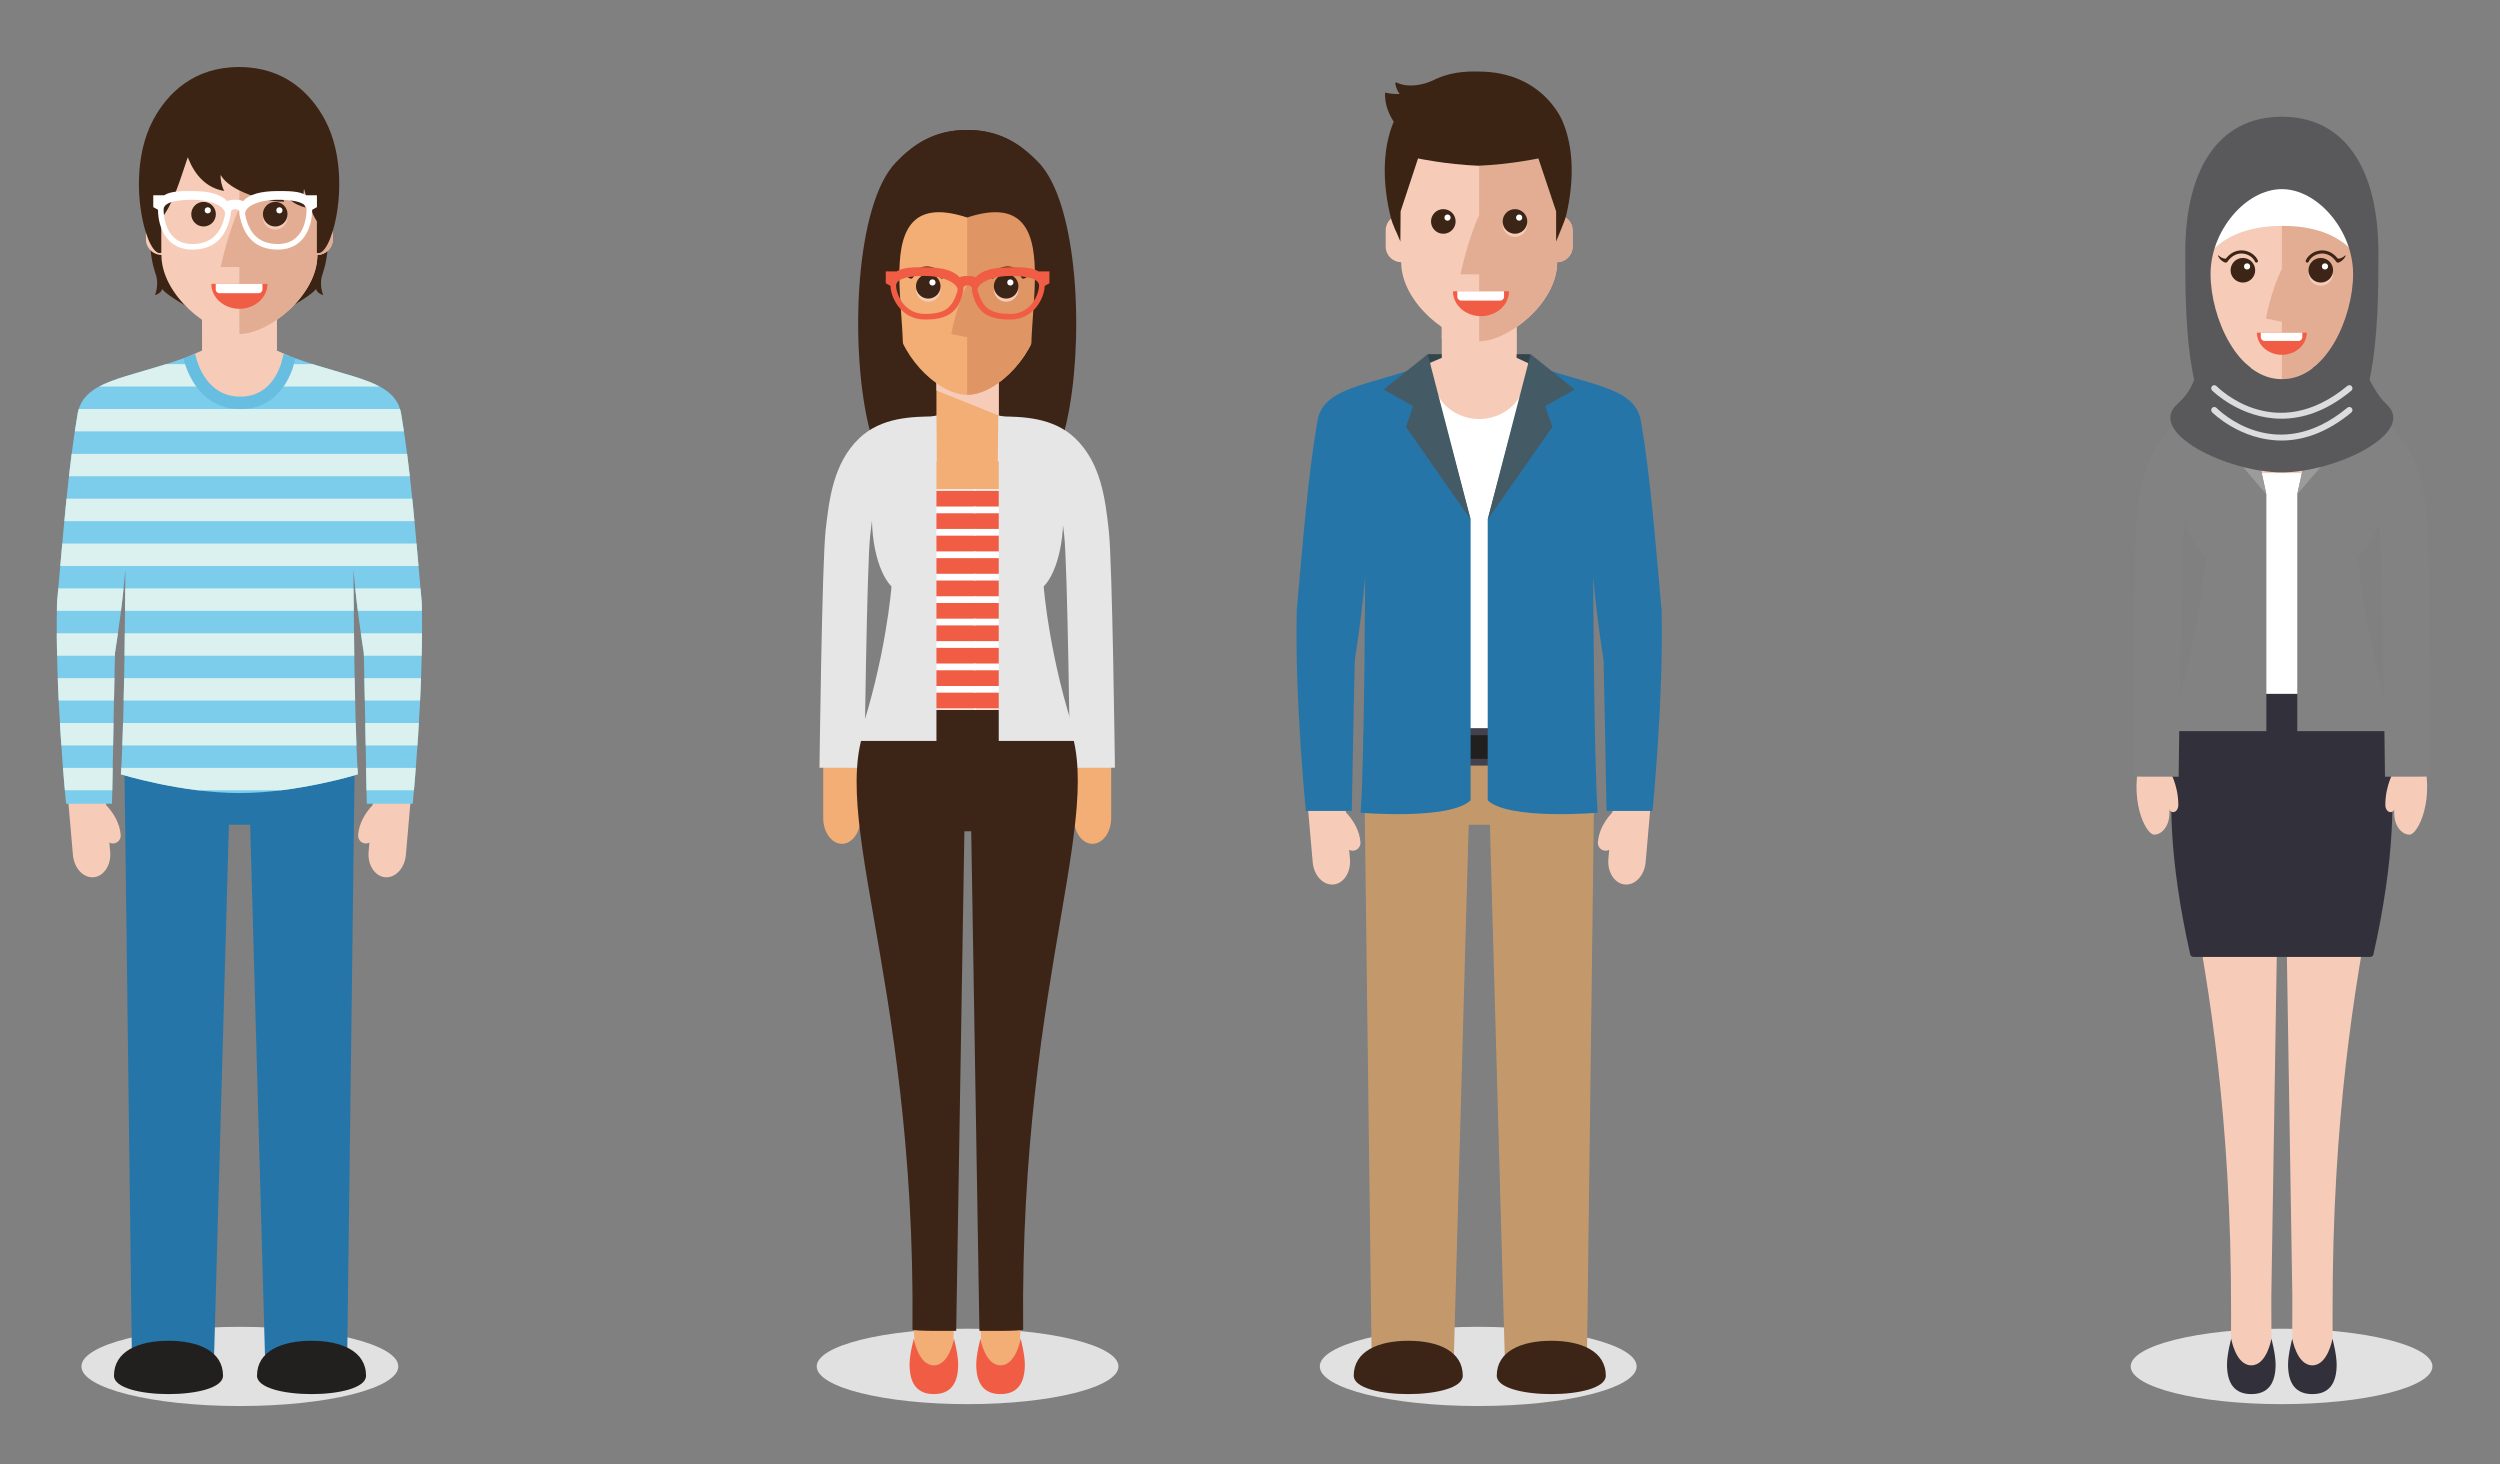 <?xml version="1.0" encoding="utf-8"?>
<!-- Generator: Adobe Illustrator 16.0.0, SVG Export Plug-In . SVG Version: 6.00 Build 0)  -->
<!DOCTYPE svg PUBLIC "-//W3C//DTD SVG 1.1//EN" "http://www.w3.org/Graphics/SVG/1.1/DTD/svg11.dtd">
<svg version="1.1" id="Layer_1" xmlns="http://www.w3.org/2000/svg" xmlns:xlink="http://www.w3.org/1999/xlink" x="0px" y="0px"
	 width="642px" height="376px" viewBox="0 0 642 376" enable-background="new 0 0 642 376" xml:space="preserve">
<rect x="0" y="0" width="642" height="376" fill="#808080" stroke="none"/>
<path fill="#E1E1E1" d="M420.29,350.896c0,5.622-18.213,10.172-40.682,10.172c-22.471,0-40.685-4.55-40.685-10.172
	c0-5.616,18.214-10.169,40.685-10.169C402.077,340.727,420.29,345.279,420.29,350.896z"/>
<path fill="#E1E1E1" d="M624.649,350.896c0,5.354-17.346,9.688-38.744,9.688c-21.401,0-38.747-4.334-38.747-9.688
	c0-5.35,17.346-9.686,38.747-9.686C607.304,341.211,624.649,345.547,624.649,350.896z"/>
<path fill="#E1E1E1" d="M287.223,350.896c0,5.354-17.346,9.688-38.744,9.688c-21.401,0-38.747-4.334-38.747-9.688
	c0-5.35,17.346-9.686,38.747-9.686C269.877,341.211,287.223,345.547,287.223,350.896z"/>
<path fill="#E1E1E1" d="M102.283,350.896c0,5.622-18.214,10.172-40.682,10.172c-22.472,0-40.685-4.55-40.685-10.172
	c0-5.616,18.213-10.169,40.685-10.169C84.069,340.727,102.283,345.279,102.283,350.896z"/>
<g id="man_58_">
	<g id="man_59_">
		<path fill="#3C2415" d="M84.197,62.097c0,0.768-0.032,1.528-0.104,2.28c-0.04,0.52-0.104,1.032-0.192,1.536
			c-0.208,1.448-0.544,2.856-0.992,4.208l0.088-0.176c-0.832,1.816-0.664,4.112,0,5.856c-0.896-0.296-1.608-0.776-1.864-1.6
			c-1.2,2.2-16.624,10.472-19.736,10.472c-3.112,0-18.536-8.288-19.728-10.472c-0.264,0.824-0.976,1.304-1.872,1.6
			c0.664-1.744,0.832-4.04,0-5.856l0.096,0.176c-0.456-1.352-0.792-2.76-1-4.208c-0.088-0.504-0.152-1.016-0.184-1.528
			c-0.08-0.76-0.112-1.52-0.112-2.288c0-1.784,0.184-3.528,0.536-5.2c0.12-0.616,0.272-1.224,0.44-1.816
			c0.456-1.608,1.072-3.144,1.824-4.592c0.88-1.712,1.952-3.296,3.192-4.72c1.04-1.208,2.2-2.304,3.456-3.264
			c0.096-0.08,0.192-0.16,0.296-0.224c1-0.752,2.056-1.408,3.16-1.976c2.992-1.528,6.352-2.384,9.896-2.384
			c3.544,0,6.904,0.856,9.896,2.392c2.624,1.336,4.968,3.2,6.912,5.456c1.24,1.424,2.312,3.008,3.192,4.72
			c0.752,1.448,1.368,2.984,1.824,4.592c0.176,0.608,0.32,1.208,0.44,1.816C84.013,58.569,84.197,60.313,84.197,62.097z"/>
		<g>
			<polygon fill="#F6CCB8" points="74.342,91.455 74.118,97.079 73.27,118.287 71.086,118.287 71.086,122.415 51.886,122.415 
				51.886,118.287 49.678,118.287 48.822,96.687 48.614,91.455 50.094,90.807 51.886,90.015 51.886,80.502 71.086,80.502 
				71.086,90.015 72.862,90.799 			"/>
			<polygon fill="#F6CCB8" points="71.078,81.473 71.086,90.015 51.878,85.177 51.878,81.473 			"/>
		</g>
		<g>
			<path fill="#F6CCB8" d="M94.661,218.727l1.499-17.128l9.563,0.837l-1.499,17.128c-0.296,3.386-2.677,5.942-5.318,5.712
				C96.265,225.044,94.364,222.112,94.661,218.727z"/>
			<path fill="#F6CCB8" d="M91.963,214.373c0.523-5.975,6.092-9.705,6.329-9.861c0.932-0.613,2.168-0.338,2.762,0.615
				c0.593,0.95,0.321,2.216-0.607,2.831c-0.075,0.051-4.155,2.833-4.499,6.765c-0.099,1.128-1.071,1.965-2.171,1.868
				C92.676,216.494,91.864,215.502,91.963,214.373z"/>
		</g>
		<g>
			<path fill="#F6CCB8" d="M28.294,218.727l-1.499-17.128l-9.563,0.837l1.499,17.128c0.296,3.386,2.677,5.942,5.318,5.712
				C26.69,225.044,28.591,222.112,28.294,218.727z"/>
			<path fill="#F6CCB8" d="M30.992,214.373c-0.522-5.975-6.092-9.705-6.329-9.861c-0.932-0.613-2.168-0.338-2.762,0.615
				c-0.593,0.95-0.322,2.216,0.607,2.831c0.075,0.051,4.155,2.833,4.499,6.765c0.099,1.128,1.071,1.965,2.171,1.868
				S31.091,215.502,30.992,214.373z"/>
		</g>
		<g>
			<g>
				<path fill="#2675A8" d="M65.111,188.715c-0.006,0-7.186,0-7.186,0c-0.006,0-26.076,0-26.076,0l2.032,160.822h21.061
					l3.841-137.744c0.006,0,5.458,0,5.458,0c0.006,0,3.847,137.744,3.847,137.744H89.15l2.032-160.822H65.111z"/>
				<path fill="#221F1F" d="M57.27,353.29c0,6.288-28,6.288-28,0c0-6.287,6.268-8.977,14-8.977S57.27,347.003,57.27,353.29z"/>
				<path fill="#221F1F" d="M93.998,353.29c0,6.288-28,6.288-28,0c0-6.287,6.268-8.977,14-8.977S93.998,347.003,93.998,353.29z"/>
			</g>
			<g>
				<polygon fill="#221F1F" points="91.147,194.953 31.855,194.953 31.855,188.723 91.182,188.723 				"/>
				<path fill="#43414D" d="M64.168,196.601h-5.137c-1.935,0-3.508-1.573-3.508-3.508v-2.509c0-1.934,1.574-3.508,3.508-3.508h5.137
					c1.935,0,3.508,1.574,3.508,3.508v2.509C67.676,195.027,66.103,196.601,64.168,196.601z M59.031,188.803
					c-0.982,0-1.781,0.798-1.781,1.781v2.509c0,0.982,0.799,1.78,1.781,1.78h5.137c0.982,0,1.781-0.798,1.781-1.78v-2.509
					c0-0.982-0.799-1.781-1.781-1.781H59.031z"/>
			</g>
			<path fill="#7CCCEC" d="M105.982,206.391H94.206c-0.072-0.12-0.312-18.336-0.784-38.696c-2.304-14.832-2.592-21.384-2.656-21.464
				c0,0,0.128,37.112,1.136,52.616c0,0-15.488,4.808-30.384,4.808c-14.904,0-30.472-4.808-30.472-4.808
				c1.016-15.504,1.144-52.616,1.144-52.616c-0.064,0.08-0.352,6.632-2.656,21.464c-0.472,20.36-0.712,38.576-0.784,38.696H16.974
				c0,0-2.88-28.616-2.336-51.576c1.592-17.608,2.816-34.032,5.288-48.52c1.488-8.68,12.328-8.96,27.176-14.28
				c0.496-0.184,1-0.368,1.512-0.56l0.384,1.448c1,3.192,4.24,10.552,12.72,10.552c7.512,0,10.68-5.784,11.912-9.32l0.712-2.68
				c0.512,0.192,1.016,0.376,1.512,0.56c14.848,5.32,25.688,5.6,27.168,14.28c2.48,14.488,3.704,30.912,5.296,48.52
				C108.862,177.774,105.982,206.391,105.982,206.391z"/>
			<g>
				<g>
					<defs>
						<path id="SVGID_1_" d="M105.982,206.391H94.206c-0.072-0.12-0.312-18.336-0.784-38.696
							c-2.304-14.832-2.592-21.384-2.656-21.464c0,0,0.128,37.112,1.136,52.616c0,0-15.488,4.808-30.384,4.808
							c-14.904,0-30.472-4.808-30.472-4.808c1.016-15.504,1.144-52.616,1.144-52.616c-0.064,0.08-0.352,6.632-2.656,21.464
							c-0.472,20.36-0.712,38.576-0.784,38.696H16.974c0,0-2.88-28.616-2.336-51.576c1.592-17.608,2.816-34.032,5.288-48.52
							c1.488-8.68,12.328-8.96,27.176-14.28c0.496-0.184,1-0.368,1.512-0.56l0.384,1.448c1,3.192,4.24,10.552,12.72,10.552
							c7.512,0,10.68-5.784,11.912-9.32l0.712-2.68c0.512,0.192,1.016,0.376,1.512,0.56c14.848,5.32,25.688,5.6,27.168,14.28
							c2.48,14.488,3.704,30.912,5.296,48.52C108.862,177.774,105.982,206.391,105.982,206.391z"/>
					</defs>
					<clipPath id="SVGID_2_">
						<use xlink:href="#SVGID_1_"  overflow="visible"/>
					</clipPath>
					<g clip-path="url(#SVGID_2_)">
						<g>
							<defs>
								<rect id="SVGID_3_" x="12.934" y="44.546" width="115.2" height="115.2"/>
							</defs>
							<clipPath id="SVGID_4_">
								<use xlink:href="#SVGID_3_"  overflow="visible"/>
							</clipPath>
							<g clip-path="url(#SVGID_4_)">
								<rect x="127.734" y="151.105" fill="#DAF1EF" width="116" height="5.76"/>
								<rect x="127.734" y="128.066" fill="#DAF1EF" width="116" height="5.76"/>
								<rect x="127.734" y="105.026" fill="#DAF1EF" width="116" height="5.76"/>
								<rect x="127.734" y="81.985" fill="#DAF1EF" width="116" height="5.76"/>
								<rect x="127.734" y="58.946" fill="#DAF1EF" width="116" height="5.76"/>
								<rect x="127.734" y="139.585" fill="#DAF1EF" width="116" height="5.76"/>
								<rect x="127.734" y="116.546" fill="#DAF1EF" width="116" height="5.76"/>
								<rect x="127.734" y="93.506" fill="#DAF1EF" width="116" height="5.76"/>
								<rect x="127.734" y="70.467" fill="#DAF1EF" width="116" height="5.76"/>
								<rect x="127.734" y="47.426" fill="#DAF1EF" width="116" height="5.76"/>
							</g>
							<g clip-path="url(#SVGID_4_)">
								<rect x="12.534" y="151.105" fill="#DAF1EF" width="116" height="5.76"/>
								<rect x="12.534" y="128.066" fill="#DAF1EF" width="116" height="5.76"/>
								<rect x="12.534" y="105.026" fill="#DAF1EF" width="116" height="5.76"/>
								<rect x="12.534" y="81.985" fill="#DAF1EF" width="116" height="5.76"/>
								<rect x="12.534" y="58.946" fill="#DAF1EF" width="116" height="5.76"/>
								<rect x="12.534" y="139.585" fill="#DAF1EF" width="116" height="5.76"/>
								<rect x="12.534" y="116.546" fill="#DAF1EF" width="116" height="5.76"/>
								<rect x="12.534" y="93.506" fill="#DAF1EF" width="116" height="5.76"/>
								<rect x="12.534" y="70.467" fill="#DAF1EF" width="116" height="5.76"/>
								<rect x="12.534" y="47.426" fill="#DAF1EF" width="116" height="5.76"/>
							</g>
							<g clip-path="url(#SVGID_4_)">
								<rect x="-102.666" y="151.105" fill="#DAF1EF" width="116" height="5.76"/>
								<rect x="-102.666" y="128.066" fill="#DAF1EF" width="116" height="5.76"/>
								<rect x="-102.666" y="105.026" fill="#DAF1EF" width="116" height="5.76"/>
								<rect x="-102.666" y="81.985" fill="#DAF1EF" width="116" height="5.76"/>
								<rect x="-102.666" y="58.946" fill="#DAF1EF" width="116" height="5.76"/>
								<rect x="-102.666" y="139.585" fill="#DAF1EF" width="116" height="5.76"/>
								<rect x="-102.666" y="116.546" fill="#DAF1EF" width="116" height="5.76"/>
								<rect x="-102.666" y="93.506" fill="#DAF1EF" width="116" height="5.76"/>
								<rect x="-102.666" y="70.467" fill="#DAF1EF" width="116" height="5.76"/>
								<rect x="-102.666" y="47.426" fill="#DAF1EF" width="116" height="5.76"/>
							</g>
						</g>
					</g>
					<g clip-path="url(#SVGID_2_)">
						<g>
							<defs>
								<rect id="SVGID_5_" x="12.934" y="159.747" width="115.2" height="115.2"/>
							</defs>
							<clipPath id="SVGID_6_">
								<use xlink:href="#SVGID_5_"  overflow="visible"/>
							</clipPath>
							<g clip-path="url(#SVGID_6_)">
								<rect x="127.734" y="266.306" fill="#DAF1EF" width="116" height="5.76"/>
								<rect x="127.734" y="243.267" fill="#DAF1EF" width="116" height="5.761"/>
								<rect x="127.734" y="220.227" fill="#DAF1EF" width="116" height="5.76"/>
								<rect x="127.734" y="197.186" fill="#DAF1EF" width="116" height="5.76"/>
								<rect x="127.734" y="174.146" fill="#DAF1EF" width="116" height="5.76"/>
								<rect x="127.734" y="254.785" fill="#DAF1EF" width="116" height="5.761"/>
								<rect x="127.734" y="231.746" fill="#DAF1EF" width="116" height="5.76"/>
								<rect x="127.734" y="208.705" fill="#DAF1EF" width="116" height="5.761"/>
								<rect x="127.734" y="185.667" fill="#DAF1EF" width="116" height="5.76"/>
								<rect x="127.734" y="162.626" fill="#DAF1EF" width="116" height="5.76"/>
							</g>
							<g clip-path="url(#SVGID_6_)">
								<rect x="12.534" y="266.306" fill="#DAF1EF" width="116" height="5.76"/>
								<rect x="12.534" y="243.267" fill="#DAF1EF" width="116" height="5.761"/>
								<rect x="12.534" y="220.227" fill="#DAF1EF" width="116" height="5.76"/>
								<rect x="12.534" y="197.186" fill="#DAF1EF" width="116" height="5.76"/>
								<rect x="12.534" y="174.146" fill="#DAF1EF" width="116" height="5.76"/>
								<rect x="12.534" y="254.785" fill="#DAF1EF" width="116" height="5.761"/>
								<rect x="12.534" y="231.746" fill="#DAF1EF" width="116" height="5.76"/>
								<rect x="12.534" y="208.705" fill="#DAF1EF" width="116" height="5.761"/>
								<rect x="12.534" y="185.667" fill="#DAF1EF" width="116" height="5.76"/>
								<rect x="12.534" y="162.626" fill="#DAF1EF" width="116" height="5.76"/>
							</g>
							<g clip-path="url(#SVGID_6_)">
								<rect x="-102.666" y="266.306" fill="#DAF1EF" width="116" height="5.76"/>
								<rect x="-102.666" y="243.267" fill="#DAF1EF" width="116" height="5.761"/>
								<rect x="-102.666" y="220.227" fill="#DAF1EF" width="116" height="5.76"/>
								<rect x="-102.666" y="197.186" fill="#DAF1EF" width="116" height="5.76"/>
								<rect x="-102.666" y="174.146" fill="#DAF1EF" width="116" height="5.76"/>
								<rect x="-102.666" y="254.785" fill="#DAF1EF" width="116" height="5.761"/>
								<rect x="-102.666" y="231.746" fill="#DAF1EF" width="116" height="5.76"/>
								<rect x="-102.666" y="208.705" fill="#DAF1EF" width="116" height="5.761"/>
								<rect x="-102.666" y="185.667" fill="#DAF1EF" width="116" height="5.76"/>
								<rect x="-102.666" y="162.626" fill="#DAF1EF" width="116" height="5.76"/>
							</g>
						</g>
					</g>
				</g>
			</g>
			<path fill="#67BEE1" d="M75.854,92.015l-0.712,2.648c-0.256,0.736-0.592,1.56-1.024,2.416c-1.848,3.688-5.488,7.976-12.4,7.976
				c-7.16,0-10.976-4.592-12.896-8.368c-0.64-1.264-1.072-2.432-1.352-3.304l-0.368-1.368c0.496-0.184,1-0.368,1.512-0.56
				l1.48-0.648l0.448,1.688c1.088,3.456,4.016,9.36,11.176,9.36c6.184,0,9.056-4.44,10.384-8.192l0.76-2.864l1.48,0.656
				C74.854,91.646,75.358,91.831,75.854,92.015z"/>
		</g>
		<g>
			<path fill="#F6CCB8" d="M82.428,53.433l0.65-8.448c0-11.048-10.56-20-21.6-20c-11.048,0-21.6,8.952-21.6,20l0.649,8.44
				c-0.618,0.149-1.175,0.433-1.641,0.832c-0.864,0.736-1.408,1.824-1.408,3.048v4.16c0,2.199,1.771,3.984,3.975,3.997
				c0,10.433,12.536,20.323,20.025,20.323c7.49,0,20.025-9.889,20.025-20.321c2.196-0.016,3.972-1.797,3.972-3.997v-4.16
				C85.474,55.427,84.174,53.862,82.428,53.433z"/>
			<path fill="#E3AD93" d="M82.428,53.433l0.65-8.448c0-11.048-10.56-20-21.6-20c-0.003,0-0.003,28.4-0.003,28.4
				c-2.918,6.206-4.8,15.2-4.8,15.2h4.8v17.2c7.496-0.002,20.028-9.89,20.028-20.321c2.196-0.016,3.972-1.797,3.972-3.997v-4.16
				C85.474,55.427,84.174,53.862,82.428,53.433z"/>
			<g>
				<g>
					<circle fill="#F6CCB8" cx="52.274" cy="55.801" r="3.159"/>
					<circle fill="#3C2417" cx="52.274" cy="55.001" r="3.159"/>
					<circle fill="#FFFFFF" cx="53.347" cy="54.015" r="0.79"/>
				</g>
				<g>
					<circle fill="#F6CCB8" cx="70.674" cy="55.801" r="3.16"/>
					<circle fill="#3C2417" cx="70.674" cy="55.001" r="3.16"/>
					<circle fill="#FFFFFF" cx="71.747" cy="54.015" r="0.79"/>
				</g>
			</g>
		</g>
		<g>
			<path fill="#F05D44" d="M68.676,72.902c0,3.535-3.224,6.4-7.2,6.4c-3.977,0-7.2-2.865-7.2-6.4H68.676z"/>
			<path fill="#FFFFFF" d="M66.397,75.302h-10c-0.552,0-1-0.448-1-1v-1.4h12v1.4C67.397,74.854,66.95,75.302,66.397,75.302z"/>
		</g>
		<path fill="#3C2415" d="M83.445,30.769c0-0.008-0.008-0.008-0.008-0.016c-3.656-6.824-10.424-13.544-22.04-13.544
			c-11.616,0-18.384,6.72-22.04,13.544c0,0.008-0.008,0.008-0.008,0.016c-4.952,9.272-4.152,21.704-1.952,28.744
			c0.4,1.288,0.84,2.392,1.304,3.264c0,0,0,0.008,0.008,0.008c0.88,1.648,1.84,2.48,2.688,2.136c0.008,0,0.016-0.008,0.024-0.008
			v-3.512l-0.008-5.248c0.64-0.768,1.224-1.68,1.784-2.68c2.144-3.912,3.688-9.216,4.848-12.568c0.056-0.176,0.12-0.344,0.176-0.512
			c0.04,0.096,0.08,0.192,0.12,0.288c1.736,4.336,4.712,7.64,9.256,8.352c-0.64-1.04-1.024-2.912-0.928-4.128
			c0.824,1.56,2.608,2.896,4.728,3.96c4.04,2.04,9.32,3.104,11.6,2.896c-0.192-0.496-0.72-1.2-0.72-2.768
			c1.984,2.368,3.2,3.472,6.12,4.304c-0.448-1.256-0.632-2.872-0.328-4.8c0,0,0.664,2.48,1.632,4.92v0.008
			c0.496,1.272,1.08,2.536,1.68,3.432l-0.008,4.544v3.512c0.008,0,0.016,0.008,0.024,0.008c0.848,0.344,1.808-0.488,2.688-2.136
			c0.008,0,0.008-0.008,0.008-0.008c0.464-0.872,0.904-1.976,1.304-3.264C87.597,52.473,88.397,40.041,83.445,30.769z
			 M81.397,36.601v0.136c-0.016-0.048-0.032-0.088-0.056-0.136H81.397z"/>
		<path fill="#FFFFFF" d="M81.386,50.148h-2.813c-1.609-1.09-4.548-1.091-7.21-1.085c-4.48,0-7.479,0.879-8.928,2.606
			c-0.499-0.285-1.233-0.369-2.062-0.369c-0.828,0-1.562,0.083-2.062,0.369c-1.448-1.727-4.448-2.606-8.928-2.606
			c-2.662-0.005-5.601-0.004-7.21,1.085h-2.813v3.04l1.216,0.676c0.026,4.743,2.341,10.24,8.807,10.24
			c5.318,0,8.611-2.885,9.791-8.575c0.085-0.412,0.119-0.812,0.112-1.198c0.081-0.316,0.493-0.631,1.087-0.631
			c0.594,0,1.007,0.314,1.087,0.631c-0.007,0.386,0.027,0.786,0.112,1.198c1.179,5.689,4.473,8.575,9.791,8.575
			c6.467,0,8.782-5.497,8.808-10.24l1.216-0.676V50.148z M57.763,55.237c-1.036,4.997-3.777,7.426-8.381,7.426
			c-7.014,0-7.37-7.397-7.37-8.88c0-2.276,5.072-2.479,7.37-2.479C54.449,51.304,58.236,53.107,57.763,55.237z M71.362,62.663
			c-4.604,0-7.345-2.429-8.38-7.426c-0.474-2.13,3.314-3.934,8.38-3.934c2.298,0,7.37,0.204,7.37,2.479
			C78.732,55.266,78.377,62.663,71.362,62.663z"/>
	</g>
</g>
<g id="woman_48_">
	<g id="woman_49_">
		<path fill="#3C2417" d="M273.879,108.498c-0.031,0.181-0.07,0.337-0.109,0.502c-0.4,1.71-0.848,3.303-1.334,4.755
			c-0.84,2.503-1.734,4.575-2.872,6.128c-0.526,0.73-1.114,1.342-1.773,1.836c-1.263,0.949-2.81,1.452-4.771,1.452h-29.283
			c-2.048,0-3.641-0.549-4.936-1.578c-0.596-0.47-1.122-1.043-1.608-1.71c-1.138-1.553-2.032-3.625-2.872-6.128
			c-0.487-1.452-0.934-3.044-1.334-4.755c-0.04-0.165-0.079-0.322-0.11-0.487c-4.59-20.205-3.225-56.016,7.18-66.805
			c4.268-4.426,9.549-8.317,18.321-8.317c6.952,0,11.715,2.448,15.513,5.673c0.996,0.832,1.922,1.727,2.809,2.645
			c0.354,0.369,0.699,0.769,1.028,1.192C277.19,54.922,278.312,88.999,273.879,108.498z"/>
		<g>
			<polygon fill="#F2AE75" points="260.477,108.361 256.477,106.709 256.477,96.505 240.477,96.505 240.477,106.709 
				236.477,108.361 240.477,132.814 256.477,132.814 			"/>
			<polygon fill="#F6CCB8" points="240.477,96.572 240.477,100.281 256.477,106.709 256.477,96.572 			"/>
		</g>
		<g>
			<g>
				<path fill="#F2AE75" d="M221.001,210.027l0.007-18.621l-9.6-0.016l-0.007,18.638c0,3.682,2.15,6.666,4.801,6.666
					S221.001,213.71,221.001,210.027z"/>
				<path fill="#F2AE75" d="M223.774,206.473c-0.001-6.497-2.895-11.046-3.073-11.237c-0.699-0.751-1.704-0.571-2.244,0.399
					c-0.54,0.971-0.413,2.361,0.284,3.113c0.014,0.016,0.136,0.238,0.31,0.632c0.174,0.394,0.402,0.956,0.627,1.65
					c0.451,1.39,0.896,3.305,0.896,5.442c0,1.227,0.716,2.222,1.6,2.222C223.058,208.693,223.774,207.699,223.774,206.473z"/>
			</g>
			<path fill="#E6E6E6" d="M221.963,197.17l-11.52-0.024c0,0,0.646-52.72,1.573-60.901l0.038-0.331
				c0.855-7.555,1.919-16.958,8.573-23.344c5.724-5.494,13.72-5.577,19.559-5.639l0.209-0.002l0.123,11.52l-0.211,0.002
				c-4.346,0.045-9.271,0.097-11.703,2.431c-3.652,3.505-4.422,10.317-5.103,16.328l-0.038,0.333
				C222.594,145.209,221.963,197.17,221.963,197.17z"/>
		</g>
		<g>
			<g>
				<path fill="#F2AE75" d="M275.754,210.027l-0.007-18.621l9.6-0.016l0.008,18.638c-0.001,3.682-2.149,6.666-4.801,6.666
					S275.754,213.71,275.754,210.027z"/>
				<path fill="#F2AE75" d="M272.98,206.473c0.002-6.497,2.896-11.046,3.073-11.237c0.699-0.751,1.704-0.571,2.244,0.399
					s0.413,2.361-0.284,3.113c-0.014,0.016-0.135,0.238-0.31,0.632c-0.174,0.394-0.401,0.956-0.628,1.65
					c-0.451,1.39-0.895,3.305-0.895,5.442c0,1.227-0.717,2.222-1.601,2.222C273.697,208.693,272.981,207.699,272.98,206.473z"/>
			</g>
			<path fill="#E6E6E6" d="M274.792,197.17c0,0-0.632-51.969-1.5-59.627l-0.038-0.334c-0.68-6.011-1.45-12.823-5.102-16.328
				c-2.432-2.333-7.357-2.385-11.703-2.431l-0.212-0.002l0.124-11.52l0.209,0.002c5.838,0.062,13.834,0.145,19.559,5.639
				c6.654,6.386,7.718,15.789,8.572,23.344l0.037,0.331c0.928,8.171,1.574,60.9,1.574,60.9L274.792,197.17z"/>
		</g>
		<g>
			<g>
				<polygon fill="#F2AE75" points="252.138,352.732 261.738,352.732 262.139,336.961 251.738,336.961 				"/>
				<path fill="#F05D44" d="M251.775,343.79c0,0,1.171,6.83,5.163,6.83s5.164-6.83,5.164-6.83s1.076,3.971,1.076,6.602
					c0,4.873-1.932,7.614-6.24,7.614c-4.308,0-6.24-2.741-6.24-7.614C250.698,347.761,251.775,343.79,251.775,343.79z"/>
			</g>
			<g>
				<polygon fill="#F2AE75" points="244.617,352.732 235.017,352.732 234.617,336.961 245.017,336.961 				"/>
				<path fill="#F05D44" d="M244.98,343.79c0,0-1.17,6.83-5.163,6.83s-5.163-6.83-5.163-6.83s-1.077,3.971-1.077,6.602
					c0,4.873,1.932,7.614,6.24,7.614c4.308,0,6.24-2.741,6.24-7.614C246.057,347.761,244.98,343.79,244.98,343.79z"/>
			</g>
			<path fill="#3C2417" d="M272.688,182.273h-24.154h-24.153c-14.293,23.259,10.88,65.598,9.939,159.146
				c-0.005,0.494,11.229,0.341,11.229,0.341l2.108-128.287h0.877h0.877l2.108,128.287c0,0,11.233,0.153,11.229-0.341
				C261.807,247.871,286.203,205.532,272.688,182.273z"/>
			<rect x="232.255" y="125.614" fill="#F05D44" width="32.245" height="56.659"/>
			<g>
				<g>
					<defs>
						<rect id="SVGID_7_" x="232.255" y="125.614" width="32.245" height="56.659"/>
					</defs>
					<clipPath id="SVGID_8_">
						<use xlink:href="#SVGID_7_"  overflow="visible"/>
					</clipPath>
					<g clip-path="url(#SVGID_8_)">
						<g>
							<defs>
								<rect id="SVGID_9_" x="250.349" y="122.302" width="57.601" height="57.6"/>
							</defs>
							<clipPath id="SVGID_10_">
								<use xlink:href="#SVGID_9_"  overflow="visible"/>
							</clipPath>
							<g clip-path="url(#SVGID_10_)">
								<rect x="307.749" y="176.157" fill="#FFFFFF" width="58" height="1.728"/>
								<rect x="307.749" y="164.638" fill="#FFFFFF" width="58" height="1.728"/>
								<rect x="307.749" y="153.118" fill="#FFFFFF" width="58" height="1.728"/>
								<rect x="307.749" y="141.598" fill="#FFFFFF" width="58" height="1.729"/>
								<rect x="307.749" y="130.078" fill="#FFFFFF" width="58" height="1.728"/>
								<rect x="307.749" y="170.398" fill="#FFFFFF" width="58" height="1.728"/>
								<rect x="307.749" y="158.877" fill="#FFFFFF" width="58" height="1.728"/>
								<rect x="307.749" y="147.357" fill="#FFFFFF" width="58" height="1.728"/>
								<rect x="307.749" y="135.838" fill="#FFFFFF" width="58" height="1.728"/>
								<rect x="307.749" y="124.317" fill="#FFFFFF" width="58" height="1.728"/>
							</g>
							<g clip-path="url(#SVGID_10_)">
								<rect x="250.149" y="176.157" fill="#FFFFFF" width="58" height="1.728"/>
								<rect x="250.149" y="164.638" fill="#FFFFFF" width="58" height="1.728"/>
								<rect x="250.149" y="153.118" fill="#FFFFFF" width="58" height="1.728"/>
								<rect x="250.149" y="141.598" fill="#FFFFFF" width="58" height="1.729"/>
								<rect x="250.149" y="130.078" fill="#FFFFFF" width="58" height="1.728"/>
								<rect x="250.149" y="170.398" fill="#FFFFFF" width="58" height="1.728"/>
								<rect x="250.149" y="158.877" fill="#FFFFFF" width="58" height="1.728"/>
								<rect x="250.149" y="147.357" fill="#FFFFFF" width="58" height="1.728"/>
								<rect x="250.149" y="135.838" fill="#FFFFFF" width="58" height="1.728"/>
								<rect x="250.149" y="124.317" fill="#FFFFFF" width="58" height="1.728"/>
							</g>
							<g clip-path="url(#SVGID_10_)">
								<rect x="192.549" y="176.157" fill="#FFFFFF" width="58" height="1.728"/>
								<rect x="192.549" y="164.638" fill="#FFFFFF" width="58" height="1.728"/>
								<rect x="192.549" y="153.118" fill="#FFFFFF" width="58" height="1.728"/>
								<rect x="192.549" y="141.598" fill="#FFFFFF" width="58" height="1.729"/>
								<rect x="192.549" y="130.078" fill="#FFFFFF" width="58" height="1.728"/>
								<rect x="192.549" y="170.398" fill="#FFFFFF" width="58" height="1.728"/>
								<rect x="192.549" y="158.877" fill="#FFFFFF" width="58" height="1.728"/>
								<rect x="192.549" y="147.357" fill="#FFFFFF" width="58" height="1.728"/>
								<rect x="192.549" y="135.838" fill="#FFFFFF" width="58" height="1.728"/>
								<rect x="192.549" y="124.317" fill="#FFFFFF" width="58" height="1.728"/>
							</g>
						</g>
					</g>
					<g clip-path="url(#SVGID_8_)">
						<g>
							<defs>
								<rect id="SVGID_11_" x="250.349" y="179.902" width="57.601" height="57.6"/>
							</defs>
							<clipPath id="SVGID_12_">
								<use xlink:href="#SVGID_11_"  overflow="visible"/>
							</clipPath>
							<g clip-path="url(#SVGID_12_)">
								<rect x="307.749" y="233.758" fill="#FFFFFF" width="58" height="1.728"/>
								<rect x="307.749" y="222.238" fill="#FFFFFF" width="58" height="1.728"/>
								<rect x="307.749" y="210.717" fill="#FFFFFF" width="58" height="1.729"/>
								<rect x="307.749" y="199.197" fill="#FFFFFF" width="58" height="1.729"/>
								<rect x="307.749" y="187.678" fill="#FFFFFF" width="58" height="1.728"/>
								<rect x="307.749" y="227.998" fill="#FFFFFF" width="58" height="1.729"/>
								<rect x="307.749" y="216.478" fill="#FFFFFF" width="58" height="1.728"/>
								<rect x="307.749" y="204.957" fill="#FFFFFF" width="58" height="1.729"/>
								<rect x="307.749" y="193.438" fill="#FFFFFF" width="58" height="1.729"/>
								<rect x="307.749" y="181.917" fill="#FFFFFF" width="58" height="1.728"/>
							</g>
							<g clip-path="url(#SVGID_12_)">
								<rect x="250.149" y="233.758" fill="#FFFFFF" width="58" height="1.728"/>
								<rect x="250.149" y="222.238" fill="#FFFFFF" width="58" height="1.728"/>
								<rect x="250.149" y="210.717" fill="#FFFFFF" width="58" height="1.729"/>
								<rect x="250.149" y="199.197" fill="#FFFFFF" width="58" height="1.729"/>
								<rect x="250.149" y="187.678" fill="#FFFFFF" width="58" height="1.728"/>
								<rect x="250.149" y="227.998" fill="#FFFFFF" width="58" height="1.729"/>
								<rect x="250.149" y="216.478" fill="#FFFFFF" width="58" height="1.728"/>
								<rect x="250.149" y="204.957" fill="#FFFFFF" width="58" height="1.729"/>
								<rect x="250.149" y="193.438" fill="#FFFFFF" width="58" height="1.729"/>
								<rect x="250.149" y="181.917" fill="#FFFFFF" width="58" height="1.728"/>
							</g>
							<g clip-path="url(#SVGID_12_)">
								<rect x="192.549" y="233.758" fill="#FFFFFF" width="58" height="1.728"/>
								<rect x="192.549" y="222.238" fill="#FFFFFF" width="58" height="1.728"/>
								<rect x="192.549" y="210.717" fill="#FFFFFF" width="58" height="1.729"/>
								<rect x="192.549" y="199.197" fill="#FFFFFF" width="58" height="1.729"/>
								<rect x="192.549" y="187.678" fill="#FFFFFF" width="58" height="1.728"/>
								<rect x="192.549" y="227.998" fill="#FFFFFF" width="58" height="1.729"/>
								<rect x="192.549" y="216.478" fill="#FFFFFF" width="58" height="1.728"/>
								<rect x="192.549" y="204.957" fill="#FFFFFF" width="58" height="1.729"/>
								<rect x="192.549" y="193.438" fill="#FFFFFF" width="58" height="1.729"/>
								<rect x="192.549" y="181.917" fill="#FFFFFF" width="58" height="1.728"/>
							</g>
						</g>
					</g>
					<g clip-path="url(#SVGID_8_)">
						<g>
							<defs>
								<rect id="SVGID_13_" x="192.749" y="122.302" width="57.6" height="57.6"/>
							</defs>
							<clipPath id="SVGID_14_">
								<use xlink:href="#SVGID_13_"  overflow="visible"/>
							</clipPath>
							<g clip-path="url(#SVGID_14_)">
								<rect x="250.149" y="176.157" fill="#FFFFFF" width="58" height="1.728"/>
								<rect x="250.149" y="164.638" fill="#FFFFFF" width="58" height="1.728"/>
								<rect x="250.149" y="153.118" fill="#FFFFFF" width="58" height="1.728"/>
								<rect x="250.149" y="141.598" fill="#FFFFFF" width="58" height="1.729"/>
								<rect x="250.149" y="130.078" fill="#FFFFFF" width="58" height="1.728"/>
								<rect x="250.149" y="170.398" fill="#FFFFFF" width="58" height="1.728"/>
								<rect x="250.149" y="158.877" fill="#FFFFFF" width="58" height="1.728"/>
								<rect x="250.149" y="147.357" fill="#FFFFFF" width="58" height="1.728"/>
								<rect x="250.149" y="135.838" fill="#FFFFFF" width="58" height="1.728"/>
								<rect x="250.149" y="124.317" fill="#FFFFFF" width="58" height="1.728"/>
							</g>
							<g clip-path="url(#SVGID_14_)">
								<rect x="192.549" y="176.157" fill="#FFFFFF" width="58" height="1.728"/>
								<rect x="192.549" y="164.638" fill="#FFFFFF" width="58" height="1.728"/>
								<rect x="192.549" y="153.118" fill="#FFFFFF" width="58" height="1.728"/>
								<rect x="192.549" y="141.598" fill="#FFFFFF" width="58" height="1.729"/>
								<rect x="192.549" y="130.078" fill="#FFFFFF" width="58" height="1.728"/>
								<rect x="192.549" y="170.398" fill="#FFFFFF" width="58" height="1.728"/>
								<rect x="192.549" y="158.877" fill="#FFFFFF" width="58" height="1.728"/>
								<rect x="192.549" y="147.357" fill="#FFFFFF" width="58" height="1.728"/>
								<rect x="192.549" y="135.838" fill="#FFFFFF" width="58" height="1.728"/>
								<rect x="192.549" y="124.317" fill="#FFFFFF" width="58" height="1.728"/>
							</g>
							<g clip-path="url(#SVGID_14_)">
								<rect x="134.949" y="176.157" fill="#FFFFFF" width="58" height="1.728"/>
								<rect x="134.949" y="164.638" fill="#FFFFFF" width="58" height="1.728"/>
								<rect x="134.949" y="153.118" fill="#FFFFFF" width="58" height="1.728"/>
								<rect x="134.949" y="141.598" fill="#FFFFFF" width="58" height="1.729"/>
								<rect x="134.949" y="130.078" fill="#FFFFFF" width="58" height="1.728"/>
								<rect x="134.949" y="170.398" fill="#FFFFFF" width="58" height="1.728"/>
								<rect x="134.949" y="158.877" fill="#FFFFFF" width="58" height="1.728"/>
								<rect x="134.949" y="147.357" fill="#FFFFFF" width="58" height="1.728"/>
								<rect x="134.949" y="135.838" fill="#FFFFFF" width="58" height="1.728"/>
								<rect x="134.949" y="124.317" fill="#FFFFFF" width="58" height="1.728"/>
							</g>
						</g>
					</g>
					<g clip-path="url(#SVGID_8_)">
						<g>
							<defs>
								<rect id="SVGID_15_" x="192.749" y="179.902" width="57.6" height="57.6"/>
							</defs>
							<clipPath id="SVGID_16_">
								<use xlink:href="#SVGID_15_"  overflow="visible"/>
							</clipPath>
							<g clip-path="url(#SVGID_16_)">
								<rect x="250.149" y="233.758" fill="#FFFFFF" width="58" height="1.728"/>
								<rect x="250.149" y="222.238" fill="#FFFFFF" width="58" height="1.728"/>
								<rect x="250.149" y="210.717" fill="#FFFFFF" width="58" height="1.729"/>
								<rect x="250.149" y="199.197" fill="#FFFFFF" width="58" height="1.729"/>
								<rect x="250.149" y="187.678" fill="#FFFFFF" width="58" height="1.728"/>
								<rect x="250.149" y="227.998" fill="#FFFFFF" width="58" height="1.729"/>
								<rect x="250.149" y="216.478" fill="#FFFFFF" width="58" height="1.728"/>
								<rect x="250.149" y="204.957" fill="#FFFFFF" width="58" height="1.729"/>
								<rect x="250.149" y="193.438" fill="#FFFFFF" width="58" height="1.729"/>
								<rect x="250.149" y="181.917" fill="#FFFFFF" width="58" height="1.728"/>
							</g>
							<g clip-path="url(#SVGID_16_)">
								<rect x="192.549" y="233.758" fill="#FFFFFF" width="58" height="1.728"/>
								<rect x="192.549" y="222.238" fill="#FFFFFF" width="58" height="1.728"/>
								<rect x="192.549" y="210.717" fill="#FFFFFF" width="58" height="1.729"/>
								<rect x="192.549" y="199.197" fill="#FFFFFF" width="58" height="1.729"/>
								<rect x="192.549" y="187.678" fill="#FFFFFF" width="58" height="1.728"/>
								<rect x="192.549" y="227.998" fill="#FFFFFF" width="58" height="1.729"/>
								<rect x="192.549" y="216.478" fill="#FFFFFF" width="58" height="1.728"/>
								<rect x="192.549" y="204.957" fill="#FFFFFF" width="58" height="1.729"/>
								<rect x="192.549" y="193.438" fill="#FFFFFF" width="58" height="1.729"/>
								<rect x="192.549" y="181.917" fill="#FFFFFF" width="58" height="1.728"/>
							</g>
							<g clip-path="url(#SVGID_16_)">
								<rect x="134.949" y="233.758" fill="#FFFFFF" width="58" height="1.728"/>
								<rect x="134.949" y="222.238" fill="#FFFFFF" width="58" height="1.728"/>
								<rect x="134.949" y="210.717" fill="#FFFFFF" width="58" height="1.729"/>
								<rect x="134.949" y="199.197" fill="#FFFFFF" width="58" height="1.729"/>
								<rect x="134.949" y="187.678" fill="#FFFFFF" width="58" height="1.728"/>
								<rect x="134.949" y="227.998" fill="#FFFFFF" width="58" height="1.729"/>
								<rect x="134.949" y="216.478" fill="#FFFFFF" width="58" height="1.728"/>
								<rect x="134.949" y="204.957" fill="#FFFFFF" width="58" height="1.729"/>
								<rect x="134.949" y="193.438" fill="#FFFFFF" width="58" height="1.729"/>
								<rect x="134.949" y="181.917" fill="#FFFFFF" width="58" height="1.728"/>
							</g>
						</g>
					</g>
				</g>
			</g>
			<path fill="#E6E6E6" d="M256.477,190.273h20.146c-7.202-21.046-8.603-39.671-8.603-39.671
				c7.591-7.755,8.603-40.175-11.544-43.894v24.329V190.273z"/>
			<path fill="#E6E6E6" d="M240.477,190.273h-20.146c7.202-21.046,8.603-39.671,8.603-39.671
				c-7.591-7.755-8.603-40.175,11.544-43.894v24.329V190.273z"/>
		</g>
		<g>
			<path fill="#F2AE75" d="M266.705,68.911v-8.32c0-8.836-10.23-20-18.327-20c-8.098,0-18.328,11.164-18.328,20v8.32
				c-2.249,0-4.073,1.791-4.073,4v4.16c0,2.209,1.824,4,4.073,4c0,8.836,10.23,20.32,18.328,20.32
				c8.097,0,18.327-11.483,18.327-20.32c2.249,0,4.072-1.791,4.072-4v-4.16C270.777,70.702,268.954,68.911,266.705,68.911z"/>
			<path fill="#DF9564" d="M248.378,86.591v14.8c8.097,0,18.327-11.483,18.327-20.32c2.249,0,4.072-1.791,4.072-4v-4.16
				c0-2.209-1.823-4-4.072-4v-8.32c0-8.836-10.23-20-18.327-20v32.4c-2.971,6.206-4.073,12.8-4.073,12.8L248.378,86.591z"/>
			<g>
				<g>
					<circle fill="#F6CCB8" cx="238.378" cy="74.321" r="3.159"/>
					<circle fill="#3C2417" cx="238.378" cy="73.521" r="3.159"/>
					<circle fill="#FFFFFF" cx="239.45" cy="72.535" r="0.79"/>
					<path fill="#3C2417" d="M242.221,70.998c-0.583-1.354-2.076-2.38-3.716-2.555c-1.005-0.109-2.892,0.039-4.513,2.092
						c-0.078,0.007-0.149,0.008-0.239-0.001c-0.18-0.016-0.431-0.074-0.676-0.179c-0.498-0.201-0.912-0.62-0.912-0.62
						c-0.029-0.028-0.075-0.038-0.113-0.02c-0.049,0.024-0.069,0.083-0.045,0.132c0,0,0.062,0.137,0.182,0.335
						c0.117,0.199,0.302,0.456,0.538,0.68c0.233,0.226,0.511,0.418,0.745,0.535c0.116,0.059,0.222,0.101,0.3,0.128
						c0.075,0.027,0.154,0.042,0.141,0.04c0.218,0.022,0.416-0.095,0.512-0.278c1.062-1.483,2.481-2.212,3.998-2.049
						c1.339,0.143,2.6,0.996,3.065,2.076c0.089,0.204,0.324,0.296,0.526,0.209C242.214,71.436,242.308,71.201,242.221,70.998z"/>
				</g>
				<g>
					<circle fill="#F6CCB8" cx="258.378" cy="74.321" r="3.159"/>
					<circle fill="#3C2417" cx="258.378" cy="73.521" r="3.159"/>
					<circle fill="#FFFFFF" cx="259.45" cy="72.535" r="0.79"/>
					<path fill="#3C2417" d="M254.535,70.998c0.583-1.354,2.076-2.38,3.716-2.555c1.005-0.109,2.892,0.039,4.513,2.092
						c0.078,0.007,0.149,0.008,0.24-0.001c0.18-0.016,0.431-0.074,0.676-0.179c0.497-0.201,0.911-0.62,0.911-0.62
						c0.028-0.028,0.075-0.038,0.113-0.02c0.05,0.024,0.069,0.083,0.046,0.132c0,0-0.062,0.137-0.182,0.335
						c-0.117,0.199-0.303,0.456-0.538,0.68c-0.233,0.226-0.511,0.418-0.745,0.535c-0.116,0.059-0.222,0.101-0.3,0.128
						c-0.075,0.027-0.154,0.042-0.141,0.04c-0.218,0.022-0.417-0.095-0.513-0.278c-1.061-1.483-2.481-2.212-3.997-2.049
						c-1.339,0.143-2.6,0.996-3.065,2.076c-0.089,0.204-0.324,0.296-0.526,0.209C254.542,71.436,254.447,71.201,254.535,70.998z"/>
				</g>
			</g>
		</g>
		<path fill="#3C2417" d="M272.514,54.634c-3.6-14.838-14.122-21.484-24.152-21.236c-10.031-0.249-20.554,6.397-24.153,21.236
			c-3.158,13.018-0.717,24.989,5.064,44.281c9.089-5.997-10.957-52.93,19.089-43.063c30.045-9.867,10,37.066,19.088,43.063
			C273.23,79.623,275.672,67.651,272.514,54.634z"/>
		<path fill="#F05D44" d="M269.49,69.703h-2.815c-1.609-1.091-4.548-1.095-7.208-1.084c-4.48,0-7.479,0.879-8.928,2.606
			c-0.499-0.285-1.233-0.369-2.062-0.369c-0.828,0-1.562,0.083-2.062,0.369c-1.448-1.727-4.448-2.606-8.928-2.606
			c-2.661-0.011-5.599-0.007-7.208,1.084h-2.815v3.04l1.218,0.677c0.045,2.968,2.708,8.64,8.806,8.64
			c4.334,0,8.52-0.845,9.791-6.974c0.085-0.413,0.119-0.812,0.112-1.198c0.081-0.317,0.493-0.631,1.087-0.631
			c0.594,0,1.006,0.314,1.087,0.631c-0.006,0.386,0.027,0.785,0.113,1.198c1.271,6.129,5.457,6.974,9.791,6.974
			c6.098,0,8.76-5.672,8.806-8.64l1.218-0.677V69.703z M245.867,74.793c-1.306,4.194-3.084,5.826-8.38,5.826
			c-5.556,0-7.37-5.414-7.37-7.28c0-2.264,5.07-2.479,7.37-2.479C242.554,70.859,246.433,72.975,245.867,74.793z M259.467,80.619
			c-5.296,0-7.074-1.631-8.38-5.826c-0.566-1.818,3.313-3.934,8.38-3.934c2.3,0,7.37,0.216,7.37,2.479
			C266.837,75.205,265.022,80.619,259.467,80.619z"/>
	</g>
</g>
<g id="man_42_">
	<g id="man_43_">
		<rect x="366.644" y="90.954" fill="#33444A" width="26.412" height="11.573"/>
		<g>
			<path fill="#F6CCB8" d="M413.032,220.592l1.499-17.128l9.563,0.837l-1.499,17.129c-0.296,3.385-2.677,5.941-5.317,5.711
				C414.637,226.909,412.736,223.979,413.032,220.592z"/>
			<path fill="#F6CCB8" d="M410.335,216.238c0.522-5.975,6.092-9.704,6.329-9.86c0.932-0.614,2.168-0.338,2.762,0.614
				c0.593,0.951,0.321,2.217-0.607,2.831c-0.075,0.051-4.154,2.833-4.499,6.765c-0.099,1.128-1.07,1.965-2.171,1.868
				S410.236,217.367,410.335,216.238z"/>
		</g>
		<g>
			<path fill="#F6CCB8" d="M346.666,220.592l-1.498-17.128l-9.563,0.837l1.498,17.129c0.297,3.385,2.678,5.941,5.318,5.711
				C345.062,226.909,346.963,223.979,346.666,220.592z"/>
			<path fill="#F6CCB8" d="M349.364,216.238c-0.523-5.975-6.092-9.704-6.329-9.86c-0.932-0.614-2.168-0.338-2.762,0.614
				c-0.593,0.951-0.322,2.217,0.606,2.831c0.075,0.051,4.155,2.833,4.499,6.765c0.1,1.128,1.071,1.965,2.172,1.868
				C348.65,218.359,349.463,217.367,349.364,216.238z"/>
		</g>
		<g>
			<polygon fill="#F6CCB8" points="392.445,93.261 389.454,91.882 389.454,82.372 370.254,82.372 370.254,91.882 367.25,93.178 
				368.05,120.148 370.254,120.148 370.254,124.283 389.454,124.283 389.454,120.148 391.646,120.148 			"/>
			<polygon fill="#F6CCB8" points="389.449,83.338 389.449,91.074 370.249,87.042 370.249,83.338 			"/>
		</g>
		<g>
			<g>
				<path fill="#C3996C" d="M383.483,188.715c-0.006,0-7.186,0-7.186,0c-0.006,0-26.076,0-26.076,0l2.031,160.822h21.062
					l3.841-137.744c0.006,0,5.458,0,5.458,0c0.006,0,3.848,137.744,3.848,137.744h21.061l2.032-160.822H383.483z"/>
				<path fill="#3C2417" d="M375.642,353.29c0,6.288-28,6.288-28,0c0-6.287,6.268-8.977,14-8.977
					C369.373,344.313,375.642,347.003,375.642,353.29z"/>
				<path fill="#3C2417" d="M412.369,353.29c0,6.288-28,6.288-28,0c0-6.287,6.269-8.977,14-8.977
					C406.102,344.313,412.369,347.003,412.369,353.29z"/>
			</g>
			<g>
				<polygon fill="#221F1F" points="409.52,194.953 350.228,194.953 350.228,188.723 409.554,188.723 				"/>
				<path fill="#43414D" d="M382.54,196.601h-5.138c-1.934,0-3.508-1.573-3.508-3.508v-2.509c0-1.934,1.574-3.508,3.508-3.508h5.138
					c1.935,0,3.508,1.574,3.508,3.508v2.509C386.048,195.027,384.475,196.601,382.54,196.601z M377.402,188.803
					c-0.981,0-1.78,0.798-1.78,1.781v2.509c0,0.982,0.799,1.78,1.78,1.78h5.138c0.982,0,1.781-0.798,1.781-1.78v-2.509
					c0-0.982-0.799-1.781-1.781-1.781H377.402z"/>
			</g>
			<g>
				<path fill="#FFFFFF" d="M391.174,98.204c0,5.197-5.502,9.411-11.325,9.411c-5.824,0-11.323-4.214-11.323-9.411h-10.41v88.75
					h43.466v-88.75H391.174z"/>
				<path fill="#2675A8" d="M392.715,93.324c15.615,5.867,27.15,5.87,28.683,14.835c2.477,14.49,3.702,30.911,5.292,48.521
					c0.542,22.957-2.334,51.574-2.334,51.574h-11.777c-0.07-0.119-0.312-18.334-0.782-38.692
					c-2.304-14.831-2.594-21.385-2.657-21.466c0,0,0.125,45.115,1.139,60.619c0,0-22.96,1.942-28.239-3.195v-72.115L392.715,93.324z
					"/>
				<path fill="#2675A8" d="M366.984,93.324c-15.616,5.867-27.151,5.87-28.684,14.835c-2.477,14.49-3.701,30.911-5.291,48.521
					c-0.543,22.957,2.334,51.574,2.334,51.574h11.776c0.07-0.119,0.313-18.334,0.783-38.692c2.303-14.831,2.593-21.385,2.656-21.466
					c0,0-0.125,45.115-1.138,60.619c0,0,22.955,1.942,28.234-3.195v-72.118L366.984,93.324z"/>
			</g>
			<g>
				<polygon fill="#445A64" points="382.038,133.404 393.056,90.954 404.374,100.018 396.822,104.283 398.641,109.652 				"/>
				<polygon fill="#445A64" points="377.661,133.404 366.644,90.954 355.325,100.018 362.877,104.283 361.059,109.652 				"/>
			</g>
		</g>
		<g>
			<path fill="#F6CCB8" d="M400.8,55.299l0.649-8.449c0-11.048-10.56-20-21.6-20c-11.048,0-21.601,8.952-21.601,20l0.649,8.44
				c-0.618,0.149-1.175,0.432-1.641,0.832c-0.864,0.736-1.408,1.824-1.408,3.048v4.16c0,2.199,1.771,3.984,3.975,3.998
				c0,10.433,12.536,20.322,20.025,20.322s20.024-9.888,20.024-20.321c2.196-0.015,3.972-1.797,3.972-3.997v-4.16
				C403.846,57.293,402.546,55.728,400.8,55.299z"/>
			<path fill="#E3AD93" d="M400.8,55.299l0.649-8.449c0-11.048-10.56-20-21.6-20c-0.004,0-0.004,28.4-0.004,28.4
				c-2.918,6.206-4.8,15.2-4.8,15.2h4.8v17.2c7.496-0.002,20.028-9.89,20.028-20.321c2.196-0.015,3.972-1.797,3.972-3.997v-4.16
				C403.846,57.293,402.546,55.728,400.8,55.299z"/>
			<g>
				<g>
					<circle fill="#F6CCB8" cx="370.646" cy="57.666" r="3.16"/>
					<circle fill="#3C2417" cx="370.646" cy="56.866" r="3.16"/>
					<circle fill="#FFFFFF" cx="371.719" cy="55.88" r="0.79"/>
				</g>
				<g>
					<circle fill="#F6CCB8" cx="389.046" cy="57.666" r="3.159"/>
					<circle fill="#3C2417" cx="389.046" cy="56.866" r="3.159"/>
					<circle fill="#FFFFFF" cx="390.119" cy="55.88" r="0.79"/>
				</g>
			</g>
		</g>
		<g>
			<path fill="#F15D44" d="M387.516,74.792c0,3.535-3.224,6.4-7.2,6.4c-3.976,0-7.199-2.865-7.199-6.4H387.516z"/>
			<path fill="#FFFFFF" d="M385.237,77.192h-10c-0.553,0-1-0.447-1-1v-1.4h12v1.4C386.237,76.745,385.789,77.192,385.237,77.192z"/>
		</g>
		<path fill="#3C2415" d="M357.019,55.324c0.656,2.784,1.528,3.96,2.592,6.688c0.009,0.024,0.064-7.744,0.064-7.744l4.479-13.584
			c0,0,7.104,1.528,15.456,1.88c8.345-0.352,15.448-1.88,15.448-1.88l4.552,13.584c0,0-0.008,7.768,0,7.744
			c0.521-1.327,2.251-5.258,2.584-6.688c2.057-8.72,1.969-17.344-0.888-24.072c0,0-4.888-12.896-21.696-12.88
			c-0.352-0.008-0.688-0.016-1.023-0.016c-4.536,0-7.736,0.856-10.809,2.376c0,0-5.031,2.44-9.191,0.44
			c-0.136-0.064-0.296,0.04-0.28,0.192c0.072,0.56,0.312,1.704,1.128,2.768c-1.08,0.048-2.296-0.032-3.712-0.336
			c-0.016,0-0.032-0.008-0.048-0.008v0.056c-0.104,2.816,0.872,5.32,2.232,7.408C355.051,37.98,354.963,46.604,357.019,55.324z"/>
	</g>
</g>
<g id="woman_18_">
	<polygon fill="#32303A" points="576.43,101.309 595.517,101.309 595.272,108.45 576.616,108.45 	"/>
	<g>
		<polygon fill="#F6CCB8" points="597.974,103.45 593.974,102.599 593.974,92.395 577.974,92.395 577.974,102.599 573.974,103.45 
			577.974,128.703 593.974,128.704 		"/>
		<polygon fill="#F6CCB8" points="577.974,92.462 577.974,96.97 593.974,102.599 593.974,92.462 		"/>
	</g>
	<g>
		<path fill="#F6CCB8" d="M609.17,182.273h-23.196h-23.196c-13.307,22.898,10.317,53.676,10.164,154.688l-0.016,15.771h10.399
			l-0.051-19.771l1.979-123.488h0.721h0.721l1.979,123.488l-0.051,19.771h10.399l-0.016-15.771
			C598.853,235.949,622.477,205.172,609.17,182.273z"/>
		<path fill="#32303A" d="M588.649,343.79c0,0,1.171,6.83,5.163,6.83s5.163-6.83,5.163-6.83s1.077,3.971,1.077,6.602
			c0,4.873-1.933,7.614-6.24,7.614s-6.24-2.741-6.24-7.614C587.572,347.761,588.649,343.79,588.649,343.79z"/>
		<path fill="#32303A" d="M583.298,343.79c0,0-1.171,6.83-5.163,6.83s-5.163-6.83-5.163-6.83s-1.077,3.971-1.077,6.602
			c0,4.873,1.933,7.614,6.24,7.614s6.24-2.741,6.24-7.614C584.375,347.761,583.298,343.79,583.298,343.79z"/>
		<path fill="#32303A" d="M609.215,178.163h-23.241h-23.241c0,0-11.437,17.513-0.253,67.044c0.072,0.321,0.52,0.539,0.85,0.539
			h22.645h22.645c0.33,0,0.777-0.218,0.85-0.539C620.651,195.676,609.215,178.163,609.215,178.163z"/>
	</g>
	<g>
		<rect x="569.851" y="121.503" fill="#FFFFFF" width="32.245" height="56.66"/>
		<path fill="#828282" d="M589.942,187.763h24.946c-7.201-21.046-9.402-44.471-9.402-44.471
			c11.993-12.772,9.89-36.935-10.257-40.653l-5.287,24.289V187.763z"/>
		<path fill="#828282" d="M582.004,187.763h-24.946c7.202-21.046,9.402-44.471,9.402-44.471
			c-11.993-12.772-9.889-36.935,10.258-40.653l5.286,24.289V187.763z"/>
		<g>
			<g>
				<path fill="#F6CCB8" d="M614.833,208.852l-0.006-15.307c0,0,5.685-4.364,7.091-0.013c3.686,11.399-0.961,20.8-3.14,20.8
					C616.599,214.332,614.833,211.879,614.833,208.852z"/>
				<path fill="#F6CCB8" d="M612.554,206.729c0.001-5.341,2.379-9.079,2.525-9.237c0.574-0.617,1.4-0.469,1.845,0.328
					c0.443,0.798,0.34,1.941-0.233,2.56c-0.012,0.013-0.111,0.196-0.255,0.52c-0.143,0.323-0.33,0.786-0.516,1.356
					c-0.371,1.143-0.736,2.717-0.736,4.474c0,1.009-0.589,1.826-1.315,1.826S612.554,207.738,612.554,206.729z"/>
			</g>
			<path fill="#828282" d="M612.463,199.46l11.521-0.025c0,0,0.136-59.11-0.792-67.3c-0.855-7.552-2.739-16.491-9.392-22.876
				c-5.723-5.491-12.659-6.558-18.495-6.62l-1.396,11.698l0.219,0.002c4.343,0.047,9.266,0.099,11.696,2.431
				c3.65,3.504,4.46,10.654,5.141,16.662C611.834,141.106,612.463,199.46,612.463,199.46z"/>
		</g>
		<g>
			<g>
				<path fill="#F6CCB8" d="M557.113,208.852l0.007-15.307c0,0-5.685-4.364-7.092-0.013c-3.685,11.399,0.961,20.8,3.141,20.8
					C555.348,214.332,557.114,211.879,557.113,208.852z"/>
				<path fill="#F6CCB8" d="M559.394,206.729c-0.001-5.341-2.38-9.079-2.525-9.237c-0.575-0.617-1.401-0.469-1.846,0.328
					c-0.443,0.798-0.339,1.941,0.233,2.56c0.012,0.013,0.111,0.196,0.255,0.52s0.331,0.786,0.516,1.356
					c0.371,1.143,0.736,2.717,0.736,4.474c0,1.009,0.589,1.826,1.315,1.826S559.394,207.738,559.394,206.729z"/>
			</g>
			<path fill="#828282" d="M559.484,199.46l-11.521-0.025c0,0-0.137-59.11,0.791-67.3c0.855-7.552,2.739-16.491,9.393-22.876
				c5.722-5.491,12.658-6.558,18.494-6.62l1.397,11.698l-0.22,0.002c-4.343,0.047-9.265,0.099-11.695,2.431
				c-3.651,3.504-4.46,10.654-5.141,16.662C560.113,141.106,559.484,199.46,559.484,199.46z"/>
		</g>
		<g>
			<polygon fill="#9B9B9B" points="567.061,107.709 576.032,111.025 572.511,115.825 581.974,126.927 576.43,101.309 			"/>
			<polygon fill="#9B9B9B" points="604.887,107.709 595.517,101.309 589.942,126.928 599.437,115.825 595.915,111.025 			"/>
		</g>
	</g>
	<g>
		<g>
			<path fill="#F6CCB8" d="M604.301,64.939v-8.32c0-8.836-10.229-20-18.327-20s-18.327,11.164-18.327,20v8.32
				c-2.249,0-4.073,1.791-4.073,4v4.16c0,2.209,1.824,4,4.073,4c0,8.836,10.229,20.32,18.327,20.32s18.327-11.483,18.327-20.32
				c2.25,0,4.073-1.791,4.073-4v-4.16C608.374,66.73,606.551,64.939,604.301,64.939z"/>
			<path fill="#E3AD93" d="M585.974,82.619v14.8c8.098,0,18.327-11.483,18.327-20.32c2.25,0,4.073-1.791,4.073-4v-4.16
				c0-2.209-1.823-4-4.073-4v-8.32c0-8.836-10.229-20-18.327-20v32.4c-2.971,6.206-4.073,12.8-4.073,12.8L585.974,82.619z"/>
			<g>
				<g>
					<circle fill="#F6CCB8" cx="575.974" cy="70.202" r="3.16"/>
					<circle fill="#3C2417" cx="575.974" cy="69.402" r="3.16"/>
					<circle fill="#FFFFFF" cx="577.046" cy="68.416" r="0.79"/>
					<path fill="#3C2417" d="M579.816,66.878c-0.582-1.354-2.076-2.38-3.716-2.555c-1.005-0.109-2.892,0.039-4.513,2.092
						c-0.078,0.007-0.149,0.008-0.24-0.001c-0.18-0.016-0.431-0.074-0.675-0.179c-0.498-0.2-0.912-0.619-0.912-0.619
						c-0.029-0.028-0.075-0.038-0.113-0.02c-0.049,0.024-0.069,0.083-0.046,0.132c0,0,0.062,0.137,0.183,0.335
						c0.116,0.199,0.302,0.456,0.537,0.68c0.233,0.226,0.511,0.418,0.745,0.535c0.116,0.059,0.222,0.101,0.3,0.128
						c0.075,0.027,0.154,0.042,0.141,0.04c0.219,0.022,0.417-0.095,0.513-0.278c1.062-1.483,2.481-2.212,3.997-2.049
						c1.34,0.143,2.601,0.997,3.065,2.077c0.089,0.204,0.324,0.296,0.525,0.209C579.81,67.316,579.904,67.081,579.816,66.878z"/>
				</g>
				<g>
					<circle fill="#F6CCB8" cx="595.974" cy="70.202" r="3.16"/>
					<circle fill="#3C2417" cx="595.974" cy="69.402" r="3.16"/>
					<circle fill="#FFFFFF" cx="597.046" cy="68.416" r="0.79"/>
					<path fill="#3C2417" d="M592.131,66.878c0.583-1.354,2.076-2.38,3.717-2.555c1.005-0.109,2.892,0.039,4.513,2.092
						c0.078,0.007,0.149,0.008,0.239-0.001c0.181-0.016,0.432-0.074,0.676-0.179c0.498-0.2,0.912-0.619,0.912-0.619
						c0.028-0.028,0.075-0.038,0.113-0.02c0.049,0.024,0.069,0.083,0.045,0.132c0,0-0.062,0.137-0.182,0.335
						c-0.117,0.199-0.302,0.456-0.537,0.68c-0.233,0.226-0.512,0.418-0.745,0.535c-0.116,0.059-0.222,0.101-0.301,0.128
						c-0.074,0.027-0.153,0.042-0.141,0.04c-0.218,0.022-0.416-0.095-0.512-0.278c-1.062-1.483-2.481-2.212-3.997-2.049
						c-1.34,0.143-2.601,0.997-3.065,2.077c-0.089,0.204-0.324,0.296-0.526,0.209C592.138,67.316,592.044,67.081,592.131,66.878z"/>
				</g>
			</g>
		</g>
		<g>
			<path fill="#F05D44" d="M592.374,85.426c0,3.142-2.865,5.689-6.4,5.689c-3.534,0-6.399-2.547-6.399-5.689H592.374z"/>
			<path fill="#FFFFFF" d="M590.237,87.56h-8.667c-0.552,0-1-0.448-1-1v-1.133h10.667v1.133
				C591.237,87.112,590.79,87.56,590.237,87.56z"/>
		</g>
		<g>
			<path fill="#FFFFFF" d="M605.974,63.259c0,8.779,0.296-5.254-19.852-5.254c-20.148,0-20.148,14.033-20.148,5.254
				s8.954-15.896,20-15.896S605.974,54.48,605.974,63.259z"/>
			<path fill="#59585B" d="M612.79,103.745c-2.24-2.019-4.291-6.239-4.291-6.239c2.274-10.771,2.274-23.182,2.274-32.662
				c0-21.023-8.296-34.865-24.8-34.865s-24.8,13.842-24.8,34.865c0,9.479,0.001,21.89,2.274,32.662
				c-0.722,2.181-2.051,4.22-4.291,6.239c-8.122,7.32,12.933,17.564,26.816,17.564C599.858,121.309,620.913,111.065,612.79,103.745z
				 M567.673,70.367c0-11.156,9.077-21.8,18.301-21.8s18.302,10.644,18.302,21.8c0,11.156-6.906,27-18.302,27
				C574.579,97.367,567.673,81.523,567.673,70.367z"/>
			<path fill="#DADCDD" d="M585.887,107.525c-10.538,0-17.719-7.147-17.826-7.257c-0.309-0.315-0.303-0.821,0.012-1.131
				c0.314-0.309,0.82-0.305,1.132,0.011c0.614,0.625,15.267,15.145,33.601-0.056c0.342-0.284,0.846-0.234,1.127,0.105
				c0.281,0.34,0.234,0.844-0.105,1.126C597.314,105.724,591.177,107.525,585.887,107.525z"/>
			<path fill="#DADCDD" d="M585.887,113.125c-10.538,0-17.719-7.147-17.826-7.257c-0.309-0.314-0.303-0.821,0.012-1.13
				c0.314-0.309,0.82-0.305,1.132,0.011c0.614,0.625,15.267,15.145,33.601-0.056c0.342-0.284,0.846-0.235,1.127,0.104
				c0.281,0.341,0.234,0.845-0.105,1.127C597.314,111.324,591.177,113.125,585.887,113.125z"/>
		</g>
	</g>
</g>
</svg>